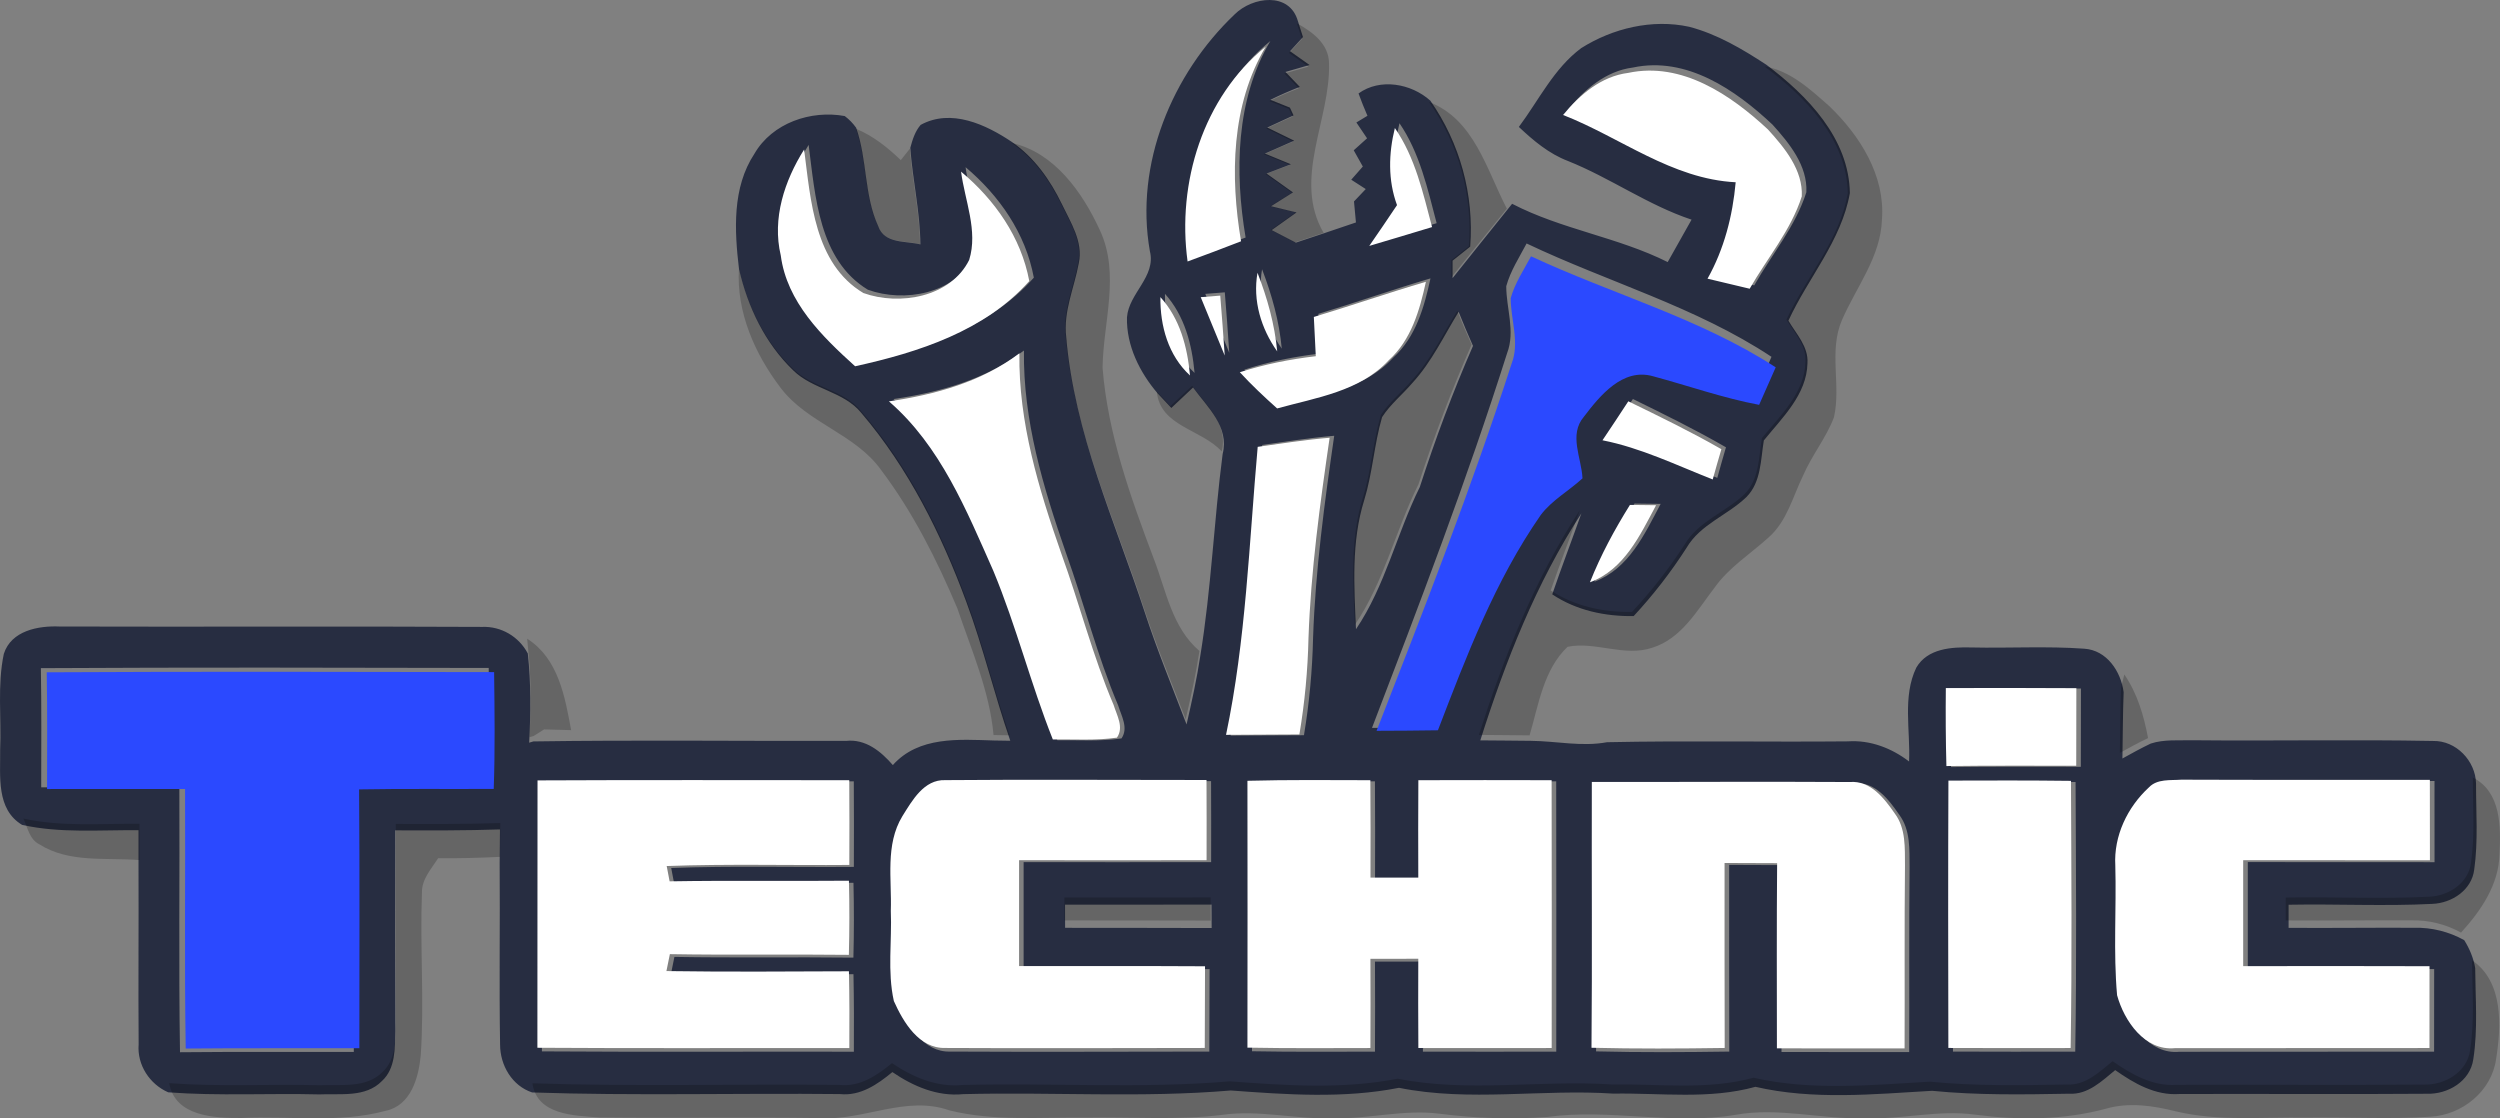 <?xml version="1.0" encoding="UTF-8"?>
<svg width="114px" height="51px" viewBox="0 0 114 51" version="1.1" xmlns="http://www.w3.org/2000/svg" xmlns:xlink="http://www.w3.org/1999/xlink">
    <rect x="0" y="0" width="114" height="51" fill="#808080" stroke="none"/>
    <title>technic</title>
    <g id="MINECRAFT" stroke="none" stroke-width="1" fill="none" fill-rule="evenodd">
        <g id="Desktop-HD" transform="translate(-979, -3709)" fill-rule="nonzero">
            <g id="Modpacks" transform="translate(0, 3669)">
                <g id="technic-launcher-3" transform="translate(979, 40)">
                    <path d="M56.299,0.656 C57.109,-0.151 58.805,-0.389 59.185,0.966 C59.264,1.206 59.341,1.447 59.416,1.689 C59.268,1.85 58.974,2.172 58.826,2.334 C59.119,2.543 59.419,2.751 59.716,2.964 C59.349,3.067 58.983,3.173 58.618,3.28 C58.835,3.507 59.051,3.734 59.271,3.961 C58.817,4.14 58.366,4.334 57.93,4.552 C58.153,4.641 58.597,4.818 58.82,4.907 C58.876,5.025 58.931,5.144 58.986,5.262 C58.586,5.445 58.187,5.629 57.788,5.815 C58.194,6.015 58.604,6.212 59.016,6.415 C58.57,6.61 58.126,6.806 57.681,7.003 C58.076,7.164 58.47,7.328 58.865,7.49 C58.494,7.63 58.123,7.773 57.755,7.914 C58.155,8.203 58.556,8.49 58.96,8.774 C58.627,8.983 58.292,9.195 57.96,9.404 C58.251,9.475 58.832,9.618 59.123,9.687 C58.746,9.959 58.366,10.225 57.99,10.493 C58.358,10.681 58.725,10.87 59.093,11.064 C59.529,10.917 59.971,10.771 60.41,10.625 C60.885,10.467 61.356,10.305 61.831,10.144 C61.807,9.905 61.765,9.428 61.742,9.186 C61.92,8.998 62.098,8.809 62.279,8.621 C62.112,8.514 61.783,8.302 61.617,8.195 C61.794,7.995 61.97,7.795 62.145,7.594 C62.006,7.346 61.866,7.099 61.73,6.854 C61.881,6.716 62.186,6.445 62.338,6.307 C62.175,6.066 62.015,5.824 61.851,5.585 C61.976,5.507 62.228,5.358 62.356,5.28 C62.21,4.945 62.074,4.606 61.949,4.262 C62.928,3.549 64.355,3.808 65.224,4.591 C66.573,6.525 67.226,8.884 67.042,11.246 C66.772,11.461 66.505,11.673 66.238,11.888 L66.238,12.682 C67.077,11.619 67.935,10.568 68.78,9.508 L68.952,9.293 C71.212,10.464 73.775,10.813 76.047,11.951 C76.409,11.306 76.773,10.664 77.135,10.016 C75.148,9.356 73.428,8.111 71.491,7.338 C70.631,7.009 69.922,6.412 69.26,5.788 C70.171,4.567 70.859,3.119 72.105,2.193 C73.546,1.286 75.341,0.856 77.022,1.22 C78.298,1.551 79.448,2.235 80.546,2.952 C82.415,4.355 84.319,6.311 84.354,8.807 C83.972,10.971 82.448,12.67 81.552,14.623 C81.908,15.229 82.471,15.805 82.421,16.563 C82.388,17.997 81.27,19.045 80.431,20.084 C80.285,20.961 80.312,21.986 79.639,22.663 C78.778,23.499 77.536,23.905 76.907,24.98 C76.196,26.088 75.389,27.13 74.495,28.094 C73.188,28.112 71.885,27.838 70.782,27.103 C71.206,25.864 71.675,24.643 72.111,23.41 C70.043,26.595 68.649,30.154 67.502,33.761 C68.273,33.77 69.047,33.77 69.818,33.782 C70.978,33.794 72.126,34.06 73.282,33.845 C76.942,33.767 80.602,33.842 84.262,33.806 C85.28,33.737 86.25,34.11 87.053,34.723 C87.119,33.307 86.748,31.767 87.383,30.444 C87.896,29.566 88.99,29.5 89.892,29.524 C91.606,29.563 93.329,29.456 95.044,29.581 C96.067,29.647 96.713,30.614 96.838,31.564 C96.8,32.57 96.8,33.579 96.782,34.588 C97.206,34.352 97.633,34.117 98.072,33.907 C98.686,33.705 99.35,33.773 99.991,33.755 C103.642,33.794 107.293,33.716 110.945,33.788 C111.994,33.764 112.881,34.687 112.908,35.726 C112.905,37.034 113.009,38.351 112.825,39.649 C112.712,40.593 111.802,41.181 110.915,41.217 C108.732,41.33 106.543,41.214 104.36,41.256 L104.36,42.31 C106.267,42.324 108.177,42.297 110.087,42.307 C110.882,42.286 111.671,42.483 112.368,42.871 C112.611,43.256 112.792,43.689 112.869,44.143 C112.878,45.525 112.997,46.925 112.783,48.299 C112.641,49.311 111.621,49.905 110.666,49.875 C106.905,49.905 103.141,49.873 99.38,49.887 C98.285,49.965 97.316,49.404 96.453,48.797 C95.841,49.299 95.207,49.926 94.353,49.873 C92.271,49.911 90.179,49.947 88.103,49.741 C85.431,49.896 82.679,50.168 80.048,49.559 C77.936,50.144 75.723,49.833 73.564,49.869 C70.313,49.651 67.012,50.254 63.794,49.604 C61.276,50.102 58.669,49.914 56.124,49.726 C52.07,50.072 47.989,49.788 43.922,49.893 C42.742,50.01 41.647,49.538 40.692,48.887 C40.01,49.452 39.23,49.989 38.298,49.89 C33.621,49.84 28.941,49.974 24.266,49.816 C23.347,49.511 22.804,48.577 22.804,47.63 C22.757,44.88 22.807,42.13 22.784,39.38 C22.786,38.858 22.793,38.341 22.798,37.822 C21.205,37.876 19.616,37.869 18.023,37.864 C18.014,40.915 18.017,43.966 18.029,47.018 C18.005,47.8 18.044,48.72 17.415,49.296 C16.67,50.06 15.517,49.86 14.559,49.905 C12.263,49.846 9.962,49.983 7.672,49.81 C6.827,49.443 6.245,48.562 6.322,47.621 C6.301,44.925 6.328,42.226 6.316,39.53 L6.316,37.858 C4.549,37.84 2.754,38.004 1.01,37.616 C-0.185,36.902 0.022,35.38 0.007,34.188 C0.07,32.734 -0.129,31.254 0.174,29.817 C0.509,28.757 1.748,28.527 2.715,28.569 C9.137,28.59 15.561,28.552 21.982,28.587 C22.852,28.551 23.661,29.026 24.068,29.799 C24.216,31.149 24.201,32.51 24.13,33.866 L24.323,33.809 C29.071,33.737 33.829,33.797 38.58,33.785 C39.467,33.687 40.167,34.257 40.713,34.887 C41.896,33.567 43.729,33.717 45.331,33.767 C45.515,33.77 45.885,33.776 46.069,33.779 C45.343,31.683 44.835,29.519 44.062,27.441 C42.922,24.35 41.421,21.346 39.277,18.832 C38.473,17.841 37.058,17.767 36.168,16.886 C34.89,15.656 34.089,13.987 33.698,12.267 C33.49,10.508 33.383,8.556 34.401,7.012 C35.213,5.606 36.978,5.009 38.52,5.292 C38.719,5.442 38.894,5.621 39.039,5.824 C39.553,7.278 39.399,8.899 40.045,10.311 C40.321,11.126 41.299,10.977 41.97,11.144 C41.958,9.66 41.614,8.215 41.51,6.74 C41.608,6.373 41.727,5.988 41.982,5.695 C43.367,4.934 44.96,5.677 46.149,6.478 C47.166,7.179 47.89,8.209 48.424,9.311 C48.821,10.147 49.4,11.022 49.195,11.992 C48.991,13.115 48.483,14.199 48.62,15.363 C48.984,19.746 50.847,23.783 52.197,27.909 C52.763,29.644 53.457,31.331 54.107,33.035 C54.347,31.993 54.578,30.948 54.736,29.892 C55.234,26.846 55.355,23.756 55.753,20.699 C56.067,19.465 55.056,18.567 54.403,17.671 C54.072,17.981 53.742,18.291 53.413,18.603 C53.255,18.438 52.947,18.107 52.79,17.94 C51.971,16.984 51.357,15.754 51.39,14.467 C51.476,13.368 52.727,12.613 52.434,11.452 C51.734,7.484 53.443,3.375 56.299,0.656 M54.362,11.759 C55.177,11.457 55.99,11.148 56.8,10.831 C56.299,7.842 56.349,4.546 57.927,1.871 C55.059,4.206 53.873,8.153 54.362,11.759 M71.485,5.018 C74.112,6.054 76.438,7.965 79.357,8.114 C79.217,9.663 78.831,11.189 78.072,12.551 C78.71,12.706 79.354,12.861 79.994,13.013 C80.792,11.604 81.878,10.326 82.37,8.765 C82.432,7.559 81.59,6.525 80.825,5.681 C79.131,4.092 76.901,2.557 74.46,3.08 C73.22,3.238 72.25,4.083 71.485,5.018 M63.815,5.618 C63.527,6.788 63.494,8.021 63.912,9.165 C63.497,9.795 63.073,10.419 62.646,11.043 C63.601,10.753 64.559,10.473 65.511,10.177 C65.099,8.607 64.743,6.976 63.815,5.618 M35.81,11.482 C36.088,13.626 37.687,15.202 39.2,16.581 C42.1,15.936 45.105,14.963 47.143,12.661 C46.769,10.643 45.574,8.926 44.031,7.624 C44.203,8.959 44.815,10.35 44.402,11.688 C43.56,13.405 41.223,13.811 39.574,13.211 C37.337,11.852 37.177,8.941 36.874,6.606 C35.979,8.048 35.409,9.777 35.81,11.482 M68.685,13.049 C68.685,14.07 69.106,15.106 68.723,16.107 C66.893,21.881 64.728,27.539 62.563,33.191 C63.497,33.188 64.432,33.182 65.362,33.167 C66.665,29.709 67.97,26.204 70.061,23.138 C70.574,22.448 71.342,22.021 71.962,21.439 C71.917,20.484 71.321,19.412 72.027,18.567 C72.757,17.59 73.798,16.283 75.18,16.686 C76.793,17.128 78.374,17.701 80.024,18.017 C80.276,17.435 80.528,16.853 80.78,16.271 C77.328,13.987 73.315,12.864 69.613,11.102 C69.278,11.738 68.878,12.351 68.685,13.049 M58.449,15.898 C58.334,14.653 57.998,13.443 57.55,12.279 C57.325,13.563 57.714,14.847 58.449,15.898 M60.119,14.312 C60.149,14.915 60.178,15.518 60.208,16.119 C59.033,16.259 57.871,16.489 56.744,16.856 C57.28,17.444 57.856,17.991 58.446,18.522 C60.223,18.026 62.222,17.74 63.536,16.304 C64.559,15.375 64.948,14.002 65.23,12.694 C63.515,13.201 61.827,13.796 60.119,14.312 M54.961,13.401 C55.329,14.294 55.685,15.193 56.055,16.089 C55.999,15.169 55.922,14.25 55.851,13.33 C55.554,13.354 55.258,13.378 54.961,13.401 M53.122,13.398 C53.107,14.727 53.478,16.08 54.472,17.005 C54.356,15.704 54.015,14.39 53.122,13.398 M64.411,17.456 C63.957,17.988 63.402,18.433 63.023,19.021 C62.661,20.263 62.59,21.571 62.207,22.813 C61.614,24.711 61.75,26.73 61.833,28.692 C63.171,26.712 63.69,24.335 64.743,22.21 C65.449,20.024 66.25,17.877 67.169,15.773 C66.94,15.26 66.722,14.742 66.514,14.22 C65.84,15.315 65.286,16.501 64.411,17.456 M40.742,18.197 C43.094,20.248 44.277,23.21 45.506,26.001 C46.549,28.536 47.211,31.208 48.216,33.755 C49.189,33.743 50.174,33.815 51.141,33.671 C51.467,33.194 51.135,32.647 50.989,32.169 C50.032,29.9 49.432,27.506 48.602,25.195 C47.573,22.227 46.647,19.158 46.692,15.984 C44.966,17.304 42.851,17.889 40.742,18.197 M73.282,19.988 C75.038,20.337 76.654,21.135 78.309,21.791 C78.437,21.326 78.567,20.863 78.704,20.397 C77.322,19.597 75.889,18.895 74.46,18.194 C74.071,18.794 73.679,19.394 73.282,19.988 M57.559,20.29 C57.168,24.714 57.023,29.181 56.115,33.543 C57.23,33.534 58.345,33.528 59.461,33.526 C59.704,32.058 59.843,30.576 59.876,29.089 C59.982,25.995 60.398,22.929 60.84,19.872 C59.739,19.961 58.651,20.137 57.559,20.29 M74.534,22.962 C73.831,24.099 73.199,25.279 72.71,26.524 C74.276,25.936 74.993,24.359 75.726,22.977 C75.329,22.974 74.931,22.968 74.534,22.962 M1.864,30.468 C1.894,32.277 1.882,34.09 1.879,35.902 C3.978,35.902 6.078,35.902 8.178,35.899 C8.199,39.927 8.143,43.954 8.208,47.982 C10.851,47.955 13.49,47.976 16.133,47.967 C16.133,43.951 16.151,39.935 16.121,35.92 C18.171,35.881 20.221,35.911 22.267,35.896 C22.329,34.083 22.305,32.271 22.285,30.459 C15.478,30.444 8.671,30.429 1.864,30.468 M88.939,31.391 C88.928,32.585 88.934,33.782 88.966,34.979 C90.939,34.952 92.911,34.968 94.886,34.965 C94.886,33.774 94.886,32.585 94.892,31.397 C92.908,31.381 90.924,31.388 88.939,31.391 M24.717,35.639 C24.708,39.742 24.72,43.841 24.711,47.943 C29.453,47.976 34.196,47.949 38.936,47.958 C38.945,46.779 38.942,45.602 38.918,44.424 C36.142,44.435 33.369,44.456 30.595,44.414 C30.634,44.22 30.714,43.829 30.753,43.635 C33.472,43.683 36.195,43.635 38.915,43.668 C38.945,42.531 38.945,41.393 38.918,40.255 C36.192,40.282 33.467,40.238 30.741,40.285 C30.708,40.109 30.64,39.757 30.607,39.581 C33.38,39.476 36.159,39.554 38.936,39.53 C38.942,38.228 38.942,36.929 38.933,35.63 C34.196,35.63 29.456,35.615 24.717,35.639 M41.353,37.29 C40.564,38.604 40.879,40.193 40.828,41.644 C40.885,43.023 40.665,44.435 40.967,45.794 C41.398,46.764 42.112,47.985 43.32,47.952 C47.259,47.973 51.203,47.955 55.145,47.952 C55.151,46.698 55.151,45.444 55.157,44.193 C52.33,44.176 49.504,44.187 46.677,44.184 C46.68,42.56 46.68,40.936 46.677,39.312 C49.527,39.315 52.378,39.318 55.228,39.312 C55.231,38.082 55.231,36.852 55.225,35.621 C51.254,35.624 47.279,35.591 43.311,35.627 C42.335,35.592 41.801,36.571 41.353,37.29 M57.091,35.657 C57.097,39.75 57.097,43.844 57.091,47.937 C58.959,47.973 60.831,47.958 62.699,47.955 C62.708,46.588 62.705,45.22 62.699,43.85 C63.426,43.85 64.156,43.85 64.883,43.847 C64.876,45.218 64.876,46.588 64.885,47.955 C66.911,47.958 68.937,47.961 70.966,47.955 C70.969,43.847 70.971,39.739 70.963,35.63 C68.937,35.624 66.911,35.624 64.885,35.63 C64.877,37.124 64.876,38.618 64.883,40.112 L62.702,40.112 C62.708,38.619 62.708,37.123 62.697,35.63 C60.828,35.627 58.959,35.606 57.091,35.657 M72.796,35.711 C72.784,39.786 72.816,43.865 72.781,47.943 C74.804,47.994 76.829,47.982 78.855,47.952 C78.843,45.116 78.852,42.276 78.849,39.44 C79.647,39.443 80.445,39.443 81.246,39.449 C81.222,42.288 81.234,45.128 81.237,47.97 C83.177,47.976 85.117,47.973 87.059,47.973 C87.071,45.17 87.047,42.363 87.077,39.559 C87.068,38.747 87.124,37.855 86.614,37.165 C86.134,36.469 85.508,35.636 84.562,35.714 C80.641,35.69 76.72,35.717 72.796,35.711 M89.058,35.648 C89.04,39.75 89.046,43.853 89.055,47.952 C90.912,47.961 92.772,47.958 94.631,47.955 C94.699,43.859 94.664,39.757 94.646,35.66 C92.783,35.636 90.921,35.642 89.058,35.648 M98.199,35.962 C97.218,36.875 96.592,38.198 96.669,39.559 C96.722,41.548 96.574,43.545 96.749,45.525 C97.069,46.704 98.01,48.095 99.383,47.961 C103.253,47.961 107.124,47.958 110.995,47.955 C110.998,46.701 110.998,45.444 110.998,44.19 C108.165,44.178 105.333,44.184 102.5,44.187 C102.503,42.56 102.503,40.936 102.5,39.311 C105.339,39.315 108.177,39.315 111.015,39.315 C111.015,38.082 111.015,36.848 111.013,35.615 C107.234,35.612 103.455,35.621 99.679,35.606 C99.175,35.645 98.579,35.559 98.199,35.962 M48.566,41.252 C48.569,41.518 48.569,42.044 48.569,42.309 C50.797,42.315 53.024,42.307 55.252,42.318 C55.249,42.052 55.246,41.515 55.246,41.249 C53.018,41.258 50.794,41.249 48.566,41.252 Z" id="Shape" fill="#272D41"></path>
                    <path d="M59.136,1.062 C59.843,1.449 60.592,1.993 60.604,2.885 C60.678,5.459 58.928,8.162 60.358,10.62 C59.92,10.764 59.479,10.909 59.044,11.054 C58.676,10.862 58.309,10.676 57.942,10.49 C58.318,10.224 58.697,9.961 59.073,9.692 C58.783,9.624 58.203,9.482 57.912,9.411 C58.244,9.204 58.578,8.995 58.91,8.788 C58.508,8.507 58.107,8.223 57.708,7.937 C58.075,7.798 58.445,7.657 58.816,7.518 C58.422,7.358 58.028,7.196 57.634,7.036 C58.078,6.841 58.522,6.647 58.966,6.454 C58.555,6.253 58.146,6.058 57.741,5.86 C58.137,5.677 58.537,5.494 58.937,5.314 C58.882,5.196 58.827,5.079 58.771,4.962 C58.549,4.874 58.105,4.699 57.883,4.611 C58.318,4.395 58.768,4.203 59.221,4.026 C59.003,3.802 58.786,3.577 58.57,3.352 C58.934,3.246 59.299,3.142 59.665,3.039 C59.369,2.829 59.07,2.622 58.777,2.416 C58.925,2.256 59.218,1.937 59.366,1.778 C59.291,1.539 59.214,1.3 59.136,1.062 L59.136,1.062 Z M80.458,3.027 C81.645,3.225 82.554,4.082 83.424,4.847 C84.81,6.182 85.971,8.008 85.817,10.008 C85.763,11.71 84.644,13.09 83.993,14.596 C83.383,16.002 83.96,17.571 83.629,19.028 C83.273,19.967 82.622,20.756 82.225,21.678 C81.752,22.644 81.488,23.769 80.65,24.505 C79.818,25.261 78.841,25.87 78.181,26.8 C77.385,27.837 76.677,29.12 75.345,29.536 C74.075,29.97 72.725,29.232 71.481,29.495 C70.386,30.532 70.158,32.145 69.749,33.533 C68.98,33.521 68.207,33.521 67.437,33.512 C68.583,29.944 69.974,26.422 72.038,23.27 C71.603,24.49 71.135,25.699 70.712,26.924 C71.813,27.651 73.113,27.923 74.418,27.905 C75.31,26.951 76.115,25.92 76.825,24.824 C77.453,23.76 78.694,23.359 79.552,22.531 C80.224,21.861 80.198,20.847 80.343,19.979 C81.181,18.951 82.297,17.914 82.329,16.496 C82.379,15.745 81.817,15.175 81.462,14.575 C82.356,12.643 83.877,10.962 84.259,8.821 C84.224,6.351 82.323,4.416 80.458,3.027 L80.458,3.027 Z M65.163,4.649 C67.23,5.441 67.789,7.745 68.713,9.515 C67.869,10.563 67.013,11.603 66.176,12.655 L66.176,11.869 C66.442,11.657 66.708,11.447 66.978,11.234 C67.162,8.897 66.51,6.563 65.163,4.649 Z M39.027,5.869 C39.808,6.191 40.472,6.72 41.076,7.302 C41.179,7.172 41.389,6.909 41.493,6.776 C41.597,8.235 41.94,9.665 41.952,11.134 C41.283,10.968 40.306,11.116 40.03,10.309 C39.385,8.912 39.539,7.308 39.027,5.869 L39.027,5.869 Z M46.123,6.516 C48.086,6.944 49.371,8.788 50.159,10.507 C51.088,12.51 50.304,14.694 50.277,16.773 C50.517,19.793 51.556,22.673 52.616,25.489 C53.179,26.942 53.442,28.614 54.695,29.684 C54.538,30.729 54.307,31.763 54.067,32.795 C53.419,31.108 52.726,29.439 52.16,27.722 C50.813,23.639 48.954,19.645 48.59,15.308 C48.454,14.156 48.96,13.083 49.164,11.973 C49.368,11.012 48.791,10.147 48.394,9.32 C47.861,8.23 47.139,7.21 46.123,6.516 Z M33.695,12.244 C34.085,13.946 34.885,15.597 36.161,16.815 C37.049,17.686 38.461,17.76 39.264,18.741 C41.404,21.228 42.902,24.2 44.039,27.258 C44.812,29.315 45.318,31.456 46.043,33.53 C45.86,33.527 45.49,33.521 45.306,33.518 C45.123,31.507 44.297,29.642 43.657,27.746 C42.722,25.53 41.629,23.356 40.176,21.429 C38.997,19.778 36.815,19.299 35.595,17.683 C34.417,16.135 33.573,14.224 33.695,12.244 L33.695,12.244 Z M64.352,17.379 C65.225,16.434 65.779,15.261 66.451,14.177 C66.658,14.693 66.877,15.205 67.105,15.713 C66.188,17.796 65.388,19.92 64.683,22.082 C63.633,24.186 63.114,26.537 61.779,28.496 C61.696,26.555 61.56,24.558 62.152,22.679 C62.534,21.45 62.605,20.156 62.966,18.927 C63.346,18.345 63.899,17.905 64.352,17.379 L64.352,17.379 Z M53.374,18.514 C53.703,18.206 54.031,17.899 54.363,17.592 C55.014,18.478 56.024,19.367 55.71,20.587 C54.792,19.568 52.894,19.45 52.752,17.858 C52.909,18.023 53.217,18.351 53.374,18.514 L53.374,18.514 Z M24.04,29.125 C25.464,30.038 25.76,31.761 26.044,33.294 C25.633,33.285 25.221,33.273 24.81,33.261 C24.691,33.338 24.454,33.486 24.336,33.56 L24.144,33.616 C24.215,32.275 24.229,30.927 24.081,29.592 L24.04,29.125 L24.04,29.125 Z M96.721,31.338 L96.869,30.756 C97.464,31.622 97.76,32.638 97.952,33.657 C97.514,33.864 97.088,34.098 96.665,34.331 C96.682,33.332 96.682,32.334 96.721,31.338 Z M112.761,35.456 C114.058,36.11 114.04,37.711 113.978,38.957 C113.942,40.349 113.128,41.533 112.223,42.526 C111.527,42.142 110.739,41.947 109.946,41.968 C108.039,41.959 106.133,41.985 104.229,41.971 L104.229,40.928 C106.408,40.887 108.593,41.002 110.772,40.89 C111.657,40.854 112.566,40.272 112.679,39.338 C112.862,38.054 112.758,36.75 112.761,35.456 L112.761,35.456 Z M1.065,37.326 C2.806,37.711 4.598,37.548 6.362,37.566 L6.362,39.22 C4.837,39.096 3.152,39.362 1.797,38.502 C1.341,38.278 1.264,37.74 1.065,37.326 Z M18.048,37.572 C19.638,37.577 21.224,37.584 22.814,37.53 C22.808,38.044 22.802,38.556 22.799,39.073 C21.861,39.12 20.919,39.143 19.981,39.134 C19.67,39.619 19.226,40.092 19.241,40.706 C19.146,43.173 19.353,45.646 19.187,48.11 C19.093,49.129 18.746,50.411 17.586,50.653 C15.451,51.232 13.204,50.875 11.022,50.981 C9.79,50.984 7.984,50.925 7.715,49.392 C10.001,49.563 12.298,49.428 14.59,49.486 C15.546,49.442 16.697,49.64 17.441,48.884 C18.068,48.313 18.03,47.404 18.053,46.629 C18.042,43.61 18.039,40.591 18.048,37.572 Z M48.536,40.925 C50.76,40.922 52.98,40.931 55.204,40.922 C55.204,41.185 55.206,41.717 55.209,41.979 C52.986,41.968 50.763,41.977 48.539,41.971 C48.539,41.708 48.539,41.188 48.536,40.925 Z M112.723,43.785 C114.159,44.765 114.067,46.777 113.821,48.299 C113.617,49.761 112.27,50.848 110.825,50.922 C108.942,51.049 107.056,50.928 105.17,50.964 C103.19,50.928 101.176,51.144 99.228,50.68 C98.183,50.417 97.079,50.252 96.025,50.559 C94.089,51.079 92.06,51.088 90.083,50.831 C88.401,50.594 86.731,51.053 85.05,50.993 C83.069,51.049 81.103,50.479 79.131,50.837 C76.277,51.318 73.408,50.541 70.551,50.934 C68.911,51.053 67.259,50.993 65.628,50.784 C64.009,50.58 62.407,51.032 60.79,50.993 C59.102,51.05 57.424,50.598 55.739,50.837 C53.67,51.094 51.579,50.922 49.501,50.964 C47.432,50.937 45.324,51.138 43.293,50.633 C41.309,49.933 39.379,51.114 37.377,50.985 C34.029,50.935 30.68,50.996 27.332,50.955 C26.189,50.872 24.484,50.852 24.279,49.398 C28.945,49.555 33.617,49.422 38.286,49.472 C39.216,49.57 39.994,49.038 40.675,48.479 C41.629,49.123 42.721,49.59 43.9,49.475 C47.959,49.371 52.032,49.652 56.079,49.309 C58.62,49.496 61.222,49.682 63.736,49.188 C66.948,49.832 70.243,49.236 73.488,49.451 C75.643,49.416 77.852,49.723 79.96,49.144 C82.586,49.747 85.333,49.478 88.001,49.324 C90.073,49.528 92.161,49.493 94.239,49.454 C95.092,49.507 95.725,48.887 96.335,48.391 C97.197,48.99 98.165,49.546 99.257,49.469 C103.011,49.454 106.768,49.487 110.522,49.457 C111.476,49.487 112.494,48.899 112.636,47.897 C112.85,46.538 112.732,45.152 112.723,43.785 L112.723,43.785 Z" id="Shape" fill="#000000" opacity="0.21"></path>
                    <g id="Group" transform="translate(24.505, 2.125)" fill="#FFFFFF">
                        <path d="M29.649,9.799 C29.16,6.225 30.346,2.314 33.214,0 C31.636,2.651 31.586,5.917 32.087,8.878 C31.277,9.192 30.465,9.5 29.649,9.799 Z M46.771,3.118 C47.536,2.192 48.506,1.355 49.746,1.198 C52.186,0.68 54.417,2.201 56.11,3.775 C56.875,4.612 57.718,5.636 57.656,6.831 C57.163,8.379 56.078,9.645 55.28,11.041 C54.639,10.89 53.998,10.737 53.358,10.583 C54.117,9.233 54.503,7.722 54.642,6.186 C51.724,6.038 49.398,4.145 46.771,3.118 L46.771,3.118 Z M39.101,3.713 C40.029,5.059 40.385,6.674 40.797,8.23 C39.845,8.523 38.888,8.802 37.933,9.089 C38.36,8.47 38.784,7.852 39.199,7.228 C38.781,6.095 38.814,4.873 39.101,3.713 L39.101,3.713 Z M11.098,9.524 C10.698,7.834 11.267,6.121 12.163,4.692 C12.465,7.006 12.625,9.89 14.862,11.236 C16.511,11.831 18.848,11.429 19.69,9.727 C20.102,8.402 19.491,7.023 19.319,5.701 C20.861,6.991 22.057,8.692 22.43,10.692 C20.393,12.973 17.388,13.937 14.488,14.577 C12.975,13.21 11.377,11.648 11.098,9.524 L11.098,9.524 Z M33.736,13.899 C33.001,12.858 32.612,11.586 32.837,10.313 C33.285,11.467 33.621,12.665 33.736,13.899 Z" id="Shape"></path>
                        <path d="M35.406,12.328 C37.114,11.816 38.802,11.228 40.516,10.725 C40.234,12.02 39.845,13.381 38.823,14.301 C37.508,15.724 35.51,16.008 33.733,16.5 C33.143,15.973 32.567,15.432 32.031,14.849 C33.158,14.485 34.32,14.257 35.495,14.118 C35.465,13.523 35.436,12.926 35.406,12.328 L35.406,12.328 Z M30.248,11.426 L31.138,11.355 C31.209,12.266 31.286,13.177 31.342,14.088 C30.972,13.201 30.616,12.31 30.248,11.426 Z M28.409,11.423 C29.302,12.405 29.643,13.707 29.759,14.997 C28.765,14.08 28.395,12.739 28.409,11.423 Z M16.03,16.177 C18.139,15.872 20.253,15.293 21.98,13.985 C21.935,17.13 22.861,20.171 23.889,23.112 C24.72,25.402 25.319,27.775 26.277,30.023 C26.422,30.496 26.755,31.038 26.428,31.511 C25.461,31.653 24.477,31.582 23.504,31.594 C22.499,29.07 21.837,26.423 20.793,23.911 C19.565,21.145 18.382,18.21 16.03,16.177 Z M48.568,17.952 C48.965,17.364 49.357,16.769 49.746,16.174 C51.175,16.87 52.608,17.565 53.99,18.358 C53.854,18.817 53.723,19.278 53.595,19.739 C51.94,19.088 50.324,18.298 48.568,17.952 Z M32.846,18.251 C33.938,18.1 35.026,17.926 36.126,17.837 C35.685,20.866 35.269,23.905 35.162,26.97 C35.13,28.443 34.991,29.913 34.747,31.366 C33.632,31.369 32.517,31.375 31.402,31.384 C32.31,27.061 32.455,22.636 32.846,18.251 L32.846,18.251 Z M49.82,20.899 C50.217,20.905 50.614,20.911 51.012,20.914 C50.279,22.284 49.562,23.846 47.996,24.428 C48.485,23.195 49.117,22.026 49.82,20.899 L49.82,20.899 Z M64.225,29.251 C66.209,29.248 68.193,29.242 70.177,29.257 C70.171,30.434 70.171,31.612 70.171,32.792 C68.196,32.795 66.224,32.78 64.251,32.807 C64.219,31.621 64.213,30.434 64.225,29.251 Z M0.006,33.461 C4.745,33.437 9.485,33.452 14.221,33.452 C14.23,34.739 14.23,36.026 14.224,37.316 C11.448,37.34 8.669,37.263 5.896,37.366 C5.929,37.541 5.997,37.89 6.029,38.064 C8.755,38.017 11.481,38.061 14.206,38.035 C14.234,39.162 14.232,40.289 14.203,41.416 C11.484,41.384 8.761,41.431 6.041,41.384 C6.003,41.576 5.923,41.964 5.884,42.156 C8.657,42.197 11.43,42.176 14.206,42.165 C14.23,43.333 14.233,44.499 14.224,45.668 C9.485,45.659 4.742,45.685 0,45.653 C0.009,41.588 -0.003,37.526 0.006,33.461 Z M16.641,35.097 C17.089,34.384 17.623,33.414 18.598,33.449 C22.567,33.414 26.541,33.446 30.512,33.443 C30.518,34.662 30.518,35.881 30.515,37.1 C27.665,37.106 24.815,37.103 21.965,37.1 C21.968,38.709 21.968,40.319 21.965,41.928 C24.791,41.931 27.618,41.92 30.444,41.937 C30.438,43.177 30.438,44.419 30.432,45.662 C26.491,45.665 22.546,45.683 18.608,45.662 C17.4,45.695 16.686,44.485 16.255,43.523 C15.953,42.177 16.173,40.778 16.116,39.411 C16.167,37.973 15.852,36.399 16.641,35.097 Z M32.378,33.479 C34.246,33.428 36.115,33.449 37.983,33.452 C37.995,34.931 37.995,36.414 37.989,37.893 L40.169,37.893 C40.163,36.412 40.163,34.932 40.172,33.452 C42.198,33.446 44.223,33.446 46.249,33.452 C46.258,37.523 46.255,41.594 46.252,45.665 C44.223,45.671 42.198,45.668 40.172,45.665 C40.163,44.308 40.163,42.951 40.169,41.594 C39.442,41.597 38.713,41.597 37.986,41.597 C37.992,42.955 37.995,44.31 37.986,45.665 C36.118,45.668 34.246,45.683 32.378,45.647 C32.384,41.591 32.384,37.535 32.378,33.479 L32.378,33.479 Z M48.082,33.532 C52.005,33.538 55.926,33.511 59.847,33.535 C60.793,33.458 61.419,34.283 61.899,34.973 C62.409,35.656 62.353,36.541 62.362,37.345 C62.332,40.124 62.356,42.905 62.344,45.683 C60.402,45.683 58.462,45.685 56.522,45.679 C56.52,42.863 56.508,40.05 56.532,37.236 C55.731,37.23 54.933,37.23 54.135,37.227 C54.138,40.038 54.129,42.851 54.141,45.662 C52.115,45.692 50.09,45.703 48.067,45.653 C48.103,41.611 48.07,37.57 48.082,33.532 L48.082,33.532 Z M64.343,33.47 C66.206,33.464 68.068,33.458 69.931,33.482 C69.948,37.541 69.984,41.606 69.916,45.665 C68.057,45.668 66.197,45.671 64.34,45.662 C64.332,41.6 64.325,37.535 64.343,33.47 L64.343,33.47 Z M73.484,33.781 C73.864,33.381 74.46,33.467 74.964,33.428 C78.739,33.443 82.518,33.434 86.296,33.437 C86.299,34.659 86.299,35.881 86.299,37.103 C83.461,37.103 80.623,37.103 77.784,37.1 C77.787,38.709 77.787,40.319 77.784,41.931 C80.617,41.928 83.449,41.923 86.281,41.934 C86.281,43.177 86.281,44.422 86.279,45.665 C82.408,45.668 78.538,45.671 74.667,45.671 C73.294,45.804 72.354,44.425 72.034,43.257 C71.859,41.295 72.007,39.316 71.953,37.345 C71.876,35.996 72.502,34.686 73.484,33.781 L73.484,33.781 Z" id="Shape"></path>
                    </g>
                    <g id="Group" transform="translate(2.131, 11.688)" fill="#2B49FF">
                        <path d="M66.757,1.907 C66.95,1.222 67.35,0.623 67.685,0 C71.383,1.725 75.392,2.825 78.841,5.062 C78.589,5.633 78.337,6.203 78.085,6.773 C76.438,6.463 74.858,5.902 73.247,5.469 C71.866,5.074 70.826,6.355 70.097,7.312 C69.392,8.139 69.987,9.189 70.031,10.125 C69.412,10.695 68.645,11.114 68.132,11.789 C66.043,14.793 64.739,18.226 63.438,21.613 C62.508,21.628 61.575,21.633 60.641,21.636 C62.804,16.1 64.968,10.558 66.796,4.902 C67.178,3.922 66.757,2.907 66.757,1.907 L66.757,1.907 Z M0,18.969 C6.8,18.931 13.601,18.946 20.401,18.96 C20.422,20.735 20.446,22.511 20.383,24.286 C18.339,24.3 16.291,24.271 14.244,24.309 C14.273,28.243 14.256,32.177 14.256,36.11 C11.616,36.119 8.978,36.099 6.338,36.125 C6.273,32.18 6.329,28.234 6.308,24.289 C4.21,24.292 2.112,24.292 0.015,24.292 C0.018,22.517 0.03,20.741 0,18.969 L0,18.969 Z" id="Shape"></path>
                    </g>
                </g>
            </g>
        </g>
    </g>
</svg>